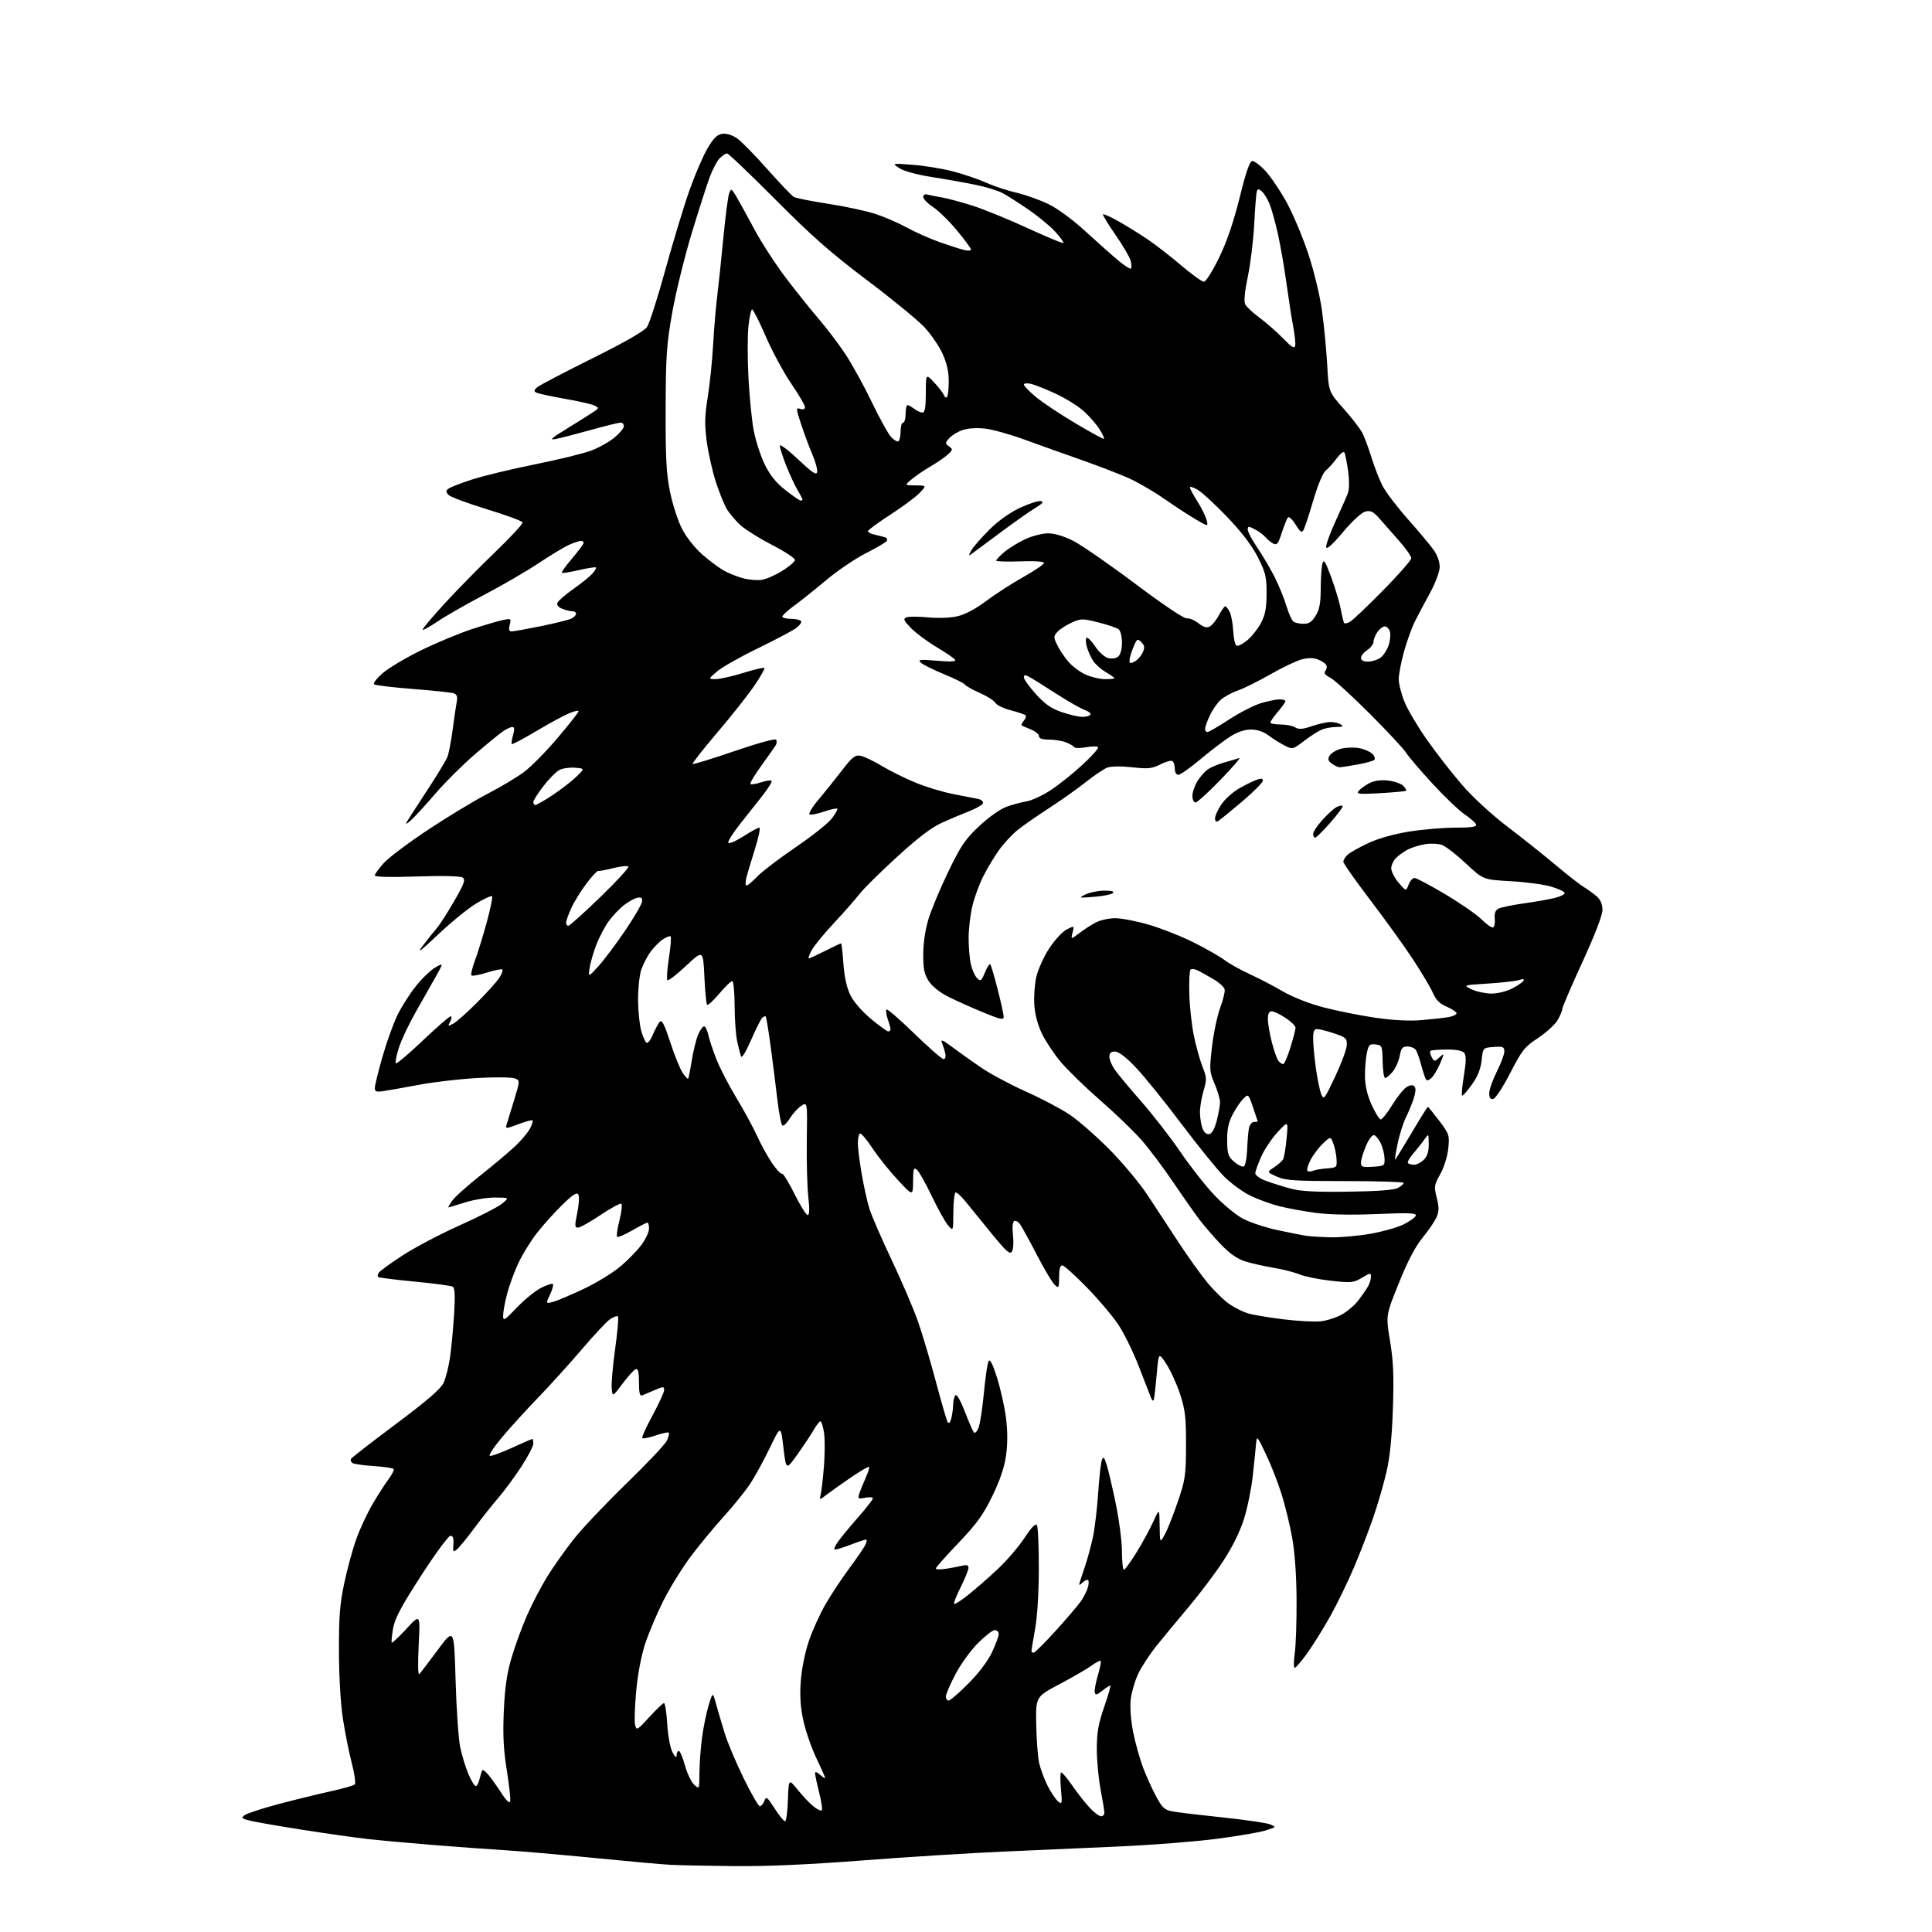 <?xml version="1.0" encoding="UTF-8" standalone="no"?>
<svg 
  version="1.1" 
  xmlns="http://www.w3.org/2000/svg" 
  xmlns:xlink="http://www.w3.org/1999/xlink" 
  xmlns:svg="http://www.w3.org/2000/svg"
  xmlns:rdf="http://www.w3.org/1999/02/22-rdf-syntax-ns#"
  xmlns:cc="http://creativecommons.org/ns#"
  xmlns:dc="http://purl.org/dc/elements/1.1/"
  viewBox="0 0 768 768"
  width="768"
  height="768"
>
<style>svg {background-color: white; }</style>"
<path stroke="none" fill="black" fill-rule="evenodd" d="M292.00,741.81C281.27,741.70 269.80,741.47 266.50,741.29C263.20,741.12 249.47,739.88 236.00,738.55C222.53,737.23 206.78,735.86 201.00,735.51C195.22,735.17 182.40,734.23 172.50,733.44C162.60,732.64 150.68,731.55 146.00,731.02C141.32,730.49 129.85,728.87 120.50,727.41C111.15,725.95 101.71,724.32 99.53,723.78C95.97,722.91 95.74,722.67 97.30,721.52C98.26,720.82 104.41,718.83 110.95,717.09C117.50,715.36 126.78,713.09 131.56,712.04C136.34,711.00 140.61,709.77 141.04,709.32C141.47,708.87 140.94,705.12 139.87,701.00C138.79,696.88 137.21,689.00 136.35,683.50C135.41,677.48 134.77,666.73 134.74,656.50C134.69,642.71 135.09,637.57 136.86,629.27C138.05,623.64 140.20,615.76 141.64,611.77C143.07,607.77 145.95,601.58 148.05,598.00C150.14,594.42 153.00,589.97 154.39,588.10C155.79,586.23 156.73,584.38 156.49,583.98C156.25,583.59 152.73,583.05 148.69,582.79C144.64,582.53 140.80,581.99 140.15,581.59C139.50,581.19 139.24,580.42 139.57,579.89C139.90,579.35 147.95,573.11 157.45,566.01C169.74,556.83 175.18,552.14 176.32,549.73C177.21,547.87 178.37,543.23 178.91,539.43C179.45,535.62 180.17,527.93 180.52,522.35C180.96,515.15 180.81,512.00 179.99,511.49C179.35,511.10 172.52,510.18 164.81,509.45C157.09,508.71 150.56,507.89 150.29,507.62C150.02,507.35 150.12,506.61 150.52,505.97C150.91,505.33 155.12,502.26 159.87,499.15C164.62,496.03 174.81,490.66 182.53,487.20C190.25,483.75 197.90,479.83 199.53,478.50C202.50,476.07 202.50,476.07 196.84,476.04C193.73,476.02 188.33,476.89 184.84,477.99C181.35,479.08 178.38,479.98 178.23,479.99C178.08,479.99 178.70,478.87 179.60,477.48C180.51,476.09 185.59,471.52 190.88,467.32C196.17,463.12 202.45,457.84 204.83,455.59C207.21,453.34 209.83,450.22 210.65,448.66C211.48,447.09 211.94,445.61 211.70,445.36C211.45,445.12 208.90,445.81 206.02,446.90C201.29,448.70 200.85,448.73 201.34,447.19C201.64,446.26 202.98,441.90 204.31,437.50C206.74,429.50 206.74,429.50 204.62,428.67C203.45,428.21 196.88,428.14 190.00,428.51C183.12,428.89 172.78,430.07 167.00,431.15C161.22,432.22 154.81,433.36 152.75,433.68C149.61,434.17 149.00,433.98 149.00,432.49C149.00,431.52 150.36,425.95 152.03,420.11C153.69,414.28 156.38,406.80 158.00,403.50C159.61,400.20 162.91,395.02 165.32,392.00C167.73,388.98 171.19,385.65 173.01,384.60C176.31,382.70 176.31,382.70 173.30,388.10C171.64,391.07 168.03,397.45 165.27,402.28C162.51,407.12 159.47,413.55 158.52,416.59C157.56,419.63 157.04,422.37 157.36,422.69C157.67,423.01 162.49,418.93 168.06,413.63C173.64,408.34 178.62,404.00 179.13,404.00C179.66,404.00 179.58,404.91 178.96,406.08C177.92,408.02 178.00,408.07 180.17,406.92C181.45,406.24 185.69,402.49 189.58,398.59C193.48,394.69 197.48,390.25 198.47,388.72C199.46,387.19 200.02,385.69 199.72,385.39C199.42,385.09 196.67,385.63 193.60,386.60C190.53,387.57 187.75,388.08 187.41,387.75C187.08,387.41 187.71,384.71 188.82,381.74C189.94,378.77 192.04,371.95 193.50,366.58C194.96,361.22 195.91,356.58 195.61,356.27C195.30,355.97 192.49,357.25 189.36,359.11C186.23,360.97 179.38,366.55 174.13,371.50C167.00,378.24 165.46,379.37 168.02,376.00C169.90,373.52 172.42,370.38 173.61,369.00C174.80,367.62 177.93,362.75 180.57,358.17C184.53,351.29 185.11,349.67 183.93,348.85C183.04,348.24 176.13,348.07 165.75,348.41C155.08,348.77 149.00,348.61 149.00,347.99C149.00,347.45 150.60,345.24 152.55,343.08C154.49,340.92 162.48,334.93 170.30,329.75C178.11,324.58 188.71,318.18 193.86,315.52C199.01,312.86 205.53,308.95 208.36,306.84C211.19,304.72 217.21,298.60 221.74,293.24C226.27,287.88 229.99,283.16 229.99,282.74C230.00,282.32 228.31,282.67 226.25,283.53C224.19,284.38 218.30,287.58 213.17,290.63C208.05,293.68 203.67,296.00 203.44,295.77C203.22,295.55 203.45,293.93 203.95,292.18C204.61,289.86 204.53,289.00 203.65,289.00C202.99,289.00 201.33,289.76 199.97,290.69C198.61,291.61 193.58,295.73 188.79,299.84C184.00,303.95 176.96,310.96 173.13,315.41C169.31,319.86 164.94,324.62 163.43,326.00C161.91,327.38 161.06,327.82 161.52,327.00C161.99,326.18 165.64,320.52 169.63,314.44C173.63,308.36 177.35,302.22 177.89,300.79C178.43,299.36 179.37,294.43 179.97,289.84C180.57,285.25 181.29,280.32 181.58,278.88C181.95,277.04 181.62,276.07 180.48,275.63C179.58,275.29 172.24,274.50 164.17,273.88C156.10,273.26 149.13,272.42 148.68,272.01C148.24,271.60 149.81,269.59 152.18,267.55C154.56,265.50 161.45,261.40 167.50,258.45C173.55,255.49 182.55,251.75 187.50,250.13C192.45,248.51 198.02,246.87 199.89,246.48C203.15,245.81 203.25,245.87 202.62,248.39C202.15,250.26 202.35,251.00 203.34,251.00C204.10,251.00 209.40,250.05 215.11,248.89C220.82,247.73 226.29,246.36 227.25,245.85C228.21,245.35 229.00,244.50 229.00,243.96C229.00,243.43 228.35,243.00 227.57,243.00C226.78,243.00 224.98,242.56 223.58,242.03C221.97,241.42 221.24,240.54 221.59,239.63C221.89,238.84 224.70,236.40 227.82,234.20C230.94,232.01 234.36,229.27 235.41,228.10C236.46,226.94 237.13,225.80 236.90,225.57C236.68,225.34 233.62,225.82 230.13,226.62C226.63,227.43 223.57,227.91 223.34,227.68C223.11,227.44 224.96,224.86 227.46,221.94C229.96,219.01 232.00,216.26 232.00,215.81C232.00,215.36 231.54,215.00 230.97,215.00C230.40,215.00 228.42,215.63 226.57,216.41C224.71,217.18 219.22,220.47 214.35,223.72C209.48,226.97 199.68,232.68 192.57,236.40C185.46,240.12 177.02,244.95 173.82,247.12C170.62,249.30 168.00,250.71 168.00,250.27C168.00,249.82 171.94,245.16 176.75,239.90C181.56,234.65 190.58,225.47 196.78,219.51C202.98,213.56 207.91,208.22 207.72,207.66C207.54,207.11 201.18,204.76 193.59,202.44C186.01,200.13 179.15,197.58 178.35,196.78C177.17,195.60 177.14,195.14 178.20,194.30C178.91,193.73 183.10,192.09 187.50,190.66C191.90,189.22 203.15,186.50 212.50,184.62C221.85,182.74 231.97,180.26 235.00,179.12C238.03,177.98 242.19,175.65 244.25,173.95C246.31,172.25 248.00,170.21 248.00,169.43C248.00,168.64 247.40,168.00 246.67,168.00C245.94,168.00 240.66,169.30 234.92,170.90C229.19,172.49 222.93,174.11 221.00,174.49C218.13,175.07 219.03,174.26 225.92,170.04C230.55,167.20 235.21,164.27 236.27,163.52C238.13,162.22 238.13,162.14 236.35,161.22C235.33,160.70 230.00,159.48 224.50,158.52C219.00,157.55 213.91,156.45 213.19,156.06C212.15,155.50 212.23,155.05 213.57,153.92C214.51,153.14 224.32,148.00 235.38,142.50C248.32,136.07 256.10,131.61 257.20,130.00C258.15,128.62 261.44,118.33 264.52,107.13C267.61,95.92 271.94,81.67 274.14,75.46C276.35,69.24 279.58,61.76 281.33,58.83C283.77,54.74 285.15,53.43 287.26,53.18C288.90,52.99 291.23,53.74 293.07,55.05C294.76,56.26 300.19,61.79 305.13,67.36C310.06,72.93 314.77,77.85 315.58,78.30C316.39,78.76 322.55,79.98 329.27,81.02C336.00,82.06 344.43,83.87 348.00,85.04C351.57,86.21 357.20,88.65 360.50,90.47C363.80,92.28 369.65,94.88 373.50,96.24C377.35,97.60 381.74,99.01 383.25,99.38C384.76,99.74 386.00,99.67 386.00,99.21C386.00,98.76 383.51,95.38 380.48,91.69C377.44,88.01 373.16,83.81 370.98,82.37C368.79,80.92 367.00,79.09 367.00,78.30C367.00,77.42 367.67,77.05 368.75,77.35C369.71,77.61 372.29,78.13 374.48,78.50C376.66,78.87 382.04,80.31 386.42,81.69C390.80,83.08 400.67,87.09 408.34,90.62C416.02,94.15 422.49,96.84 422.73,96.61C422.96,96.37 421.54,94.39 419.57,92.21C417.60,90.02 412.72,85.99 408.74,83.25C404.76,80.51 400.05,77.53 398.29,76.63C396.52,75.73 391.97,74.34 388.18,73.54C384.38,72.74 376.60,71.35 370.89,70.45C364.54,69.46 359.33,68.05 357.50,66.84C354.50,64.86 354.50,64.86 362.86,65.51C367.46,65.86 374.66,67.05 378.86,68.14C383.06,69.23 388.93,71.23 391.90,72.57C394.87,73.92 400.22,75.70 403.80,76.53C407.37,77.36 413.12,79.39 416.56,81.03C420.41,82.87 426.22,87.13 431.66,92.12C436.52,96.58 442.42,101.81 444.78,103.75C447.13,105.69 449.29,107.05 449.57,106.76C449.86,106.47 449.81,105.07 449.45,103.65C449.09,102.23 446.38,97.59 443.42,93.35C440.47,89.10 438.24,85.43 438.48,85.19C438.71,84.95 441.52,86.23 444.70,88.02C447.89,89.81 453.06,93.02 456.19,95.14C459.32,97.26 465.33,101.92 469.54,105.50C473.74,109.07 477.81,112.00 478.57,112.00C479.33,112.00 482.03,107.74 484.56,102.53C487.69,96.10 490.33,88.37 492.78,78.53C495.37,68.10 496.80,64.00 497.85,64.00C498.65,64.00 500.93,65.71 502.90,67.80C504.88,69.89 508.60,75.34 511.17,79.90C513.73,84.47 517.68,93.77 519.95,100.58C522.41,107.99 524.65,117.27 525.54,123.72C526.35,129.65 527.27,139.29 527.59,145.14C528.18,155.78 528.18,155.78 534.09,162.43C537.34,166.09 540.69,170.43 541.54,172.08C542.39,173.72 544.02,178.09 545.16,181.78C546.30,185.48 548.25,190.53 549.51,193.01C550.76,195.49 555.32,201.50 559.64,206.36C563.97,211.23 568.60,216.78 569.95,218.69C571.45,220.84 572.35,223.47 572.30,225.53C572.24,227.37 570.52,231.94 568.46,235.69C566.40,239.43 563.70,244.53 562.46,247.00C561.22,249.47 559.26,254.90 558.10,259.06C556.95,263.22 556.01,268.17 556.02,270.06C556.04,271.95 557.09,276.03 558.36,279.12C559.63,282.22 563.64,288.97 567.26,294.12C570.88,299.28 577.15,307.32 581.20,312.00C585.56,317.04 592.99,323.87 599.44,328.77C605.42,333.32 613.95,340.12 618.40,343.87C622.86,347.63 627.85,351.53 629.50,352.54C631.15,353.54 633.51,355.26 634.75,356.36C636.25,357.68 637.00,359.48 637.00,361.72C637.00,363.83 633.98,371.66 629.00,382.50C624.60,392.07 621.00,400.48 621.00,401.20C620.99,401.91 620.12,403.93 619.05,405.69C617.98,407.44 614.49,410.59 611.30,412.69C606.06,416.14 605.00,417.48 600.36,426.51C597.54,432.00 594.50,436.65 593.61,436.82C592.46,437.05 592.00,436.41 592.00,434.54C592.00,433.11 593.35,429.27 595.00,426.00C596.65,422.73 598.00,419.12 598.00,417.97C598.00,416.14 597.49,415.92 593.75,416.19C589.50,416.50 589.50,416.50 588.96,421.50C588.58,425.00 587.40,427.92 585.03,431.23C583.16,433.84 581.43,435.76 581.18,435.51C580.92,435.26 581.27,431.64 581.94,427.48C582.85,421.82 582.87,419.55 582.03,418.53C581.30,417.66 578.83,417.18 575.20,417.20C572.06,417.22 569.16,417.43 568.75,417.68C568.33,417.92 568.48,419.03 569.08,420.14C570.13,422.11 570.22,422.11 572.19,420.33C574.23,418.50 574.23,418.50 572.58,422.46C571.67,424.64 570.19,427.24 569.29,428.24C568.38,429.23 567.34,429.70 566.97,429.27C566.60,428.85 565.71,426.25 564.99,423.50C564.28,420.75 563.25,417.94 562.72,417.25C562.19,416.56 560.71,416.00 559.42,416.00C557.52,416.00 556.96,416.69 556.40,419.75C556.02,421.81 554.76,424.64 553.61,426.03C552.45,427.42 551.11,428.55 550.62,428.53C550.14,428.51 549.69,425.57 549.62,422.00C549.50,415.72 549.41,415.49 546.81,415.19C544.41,414.91 544.03,415.30 543.32,418.69C542.88,420.79 542.56,424.98 542.60,428.00C542.65,431.67 543.54,435.42 545.28,439.25C546.72,442.41 548.34,445.00 548.88,445.00C549.43,445.00 551.48,442.41 553.43,439.25C555.38,436.08 557.94,432.90 559.11,432.16C560.51,431.29 561.57,431.17 562.23,431.83C562.88,432.48 562.79,434.12 561.97,436.66C561.29,438.77 559.88,442.18 558.85,444.23C557.82,446.29 556.36,450.90 555.61,454.48C554.86,458.07 554.38,461.00 554.54,461.00C554.71,461.00 557.64,456.27 561.05,450.50C564.46,444.72 567.40,440.00 567.59,440.00C567.78,440.00 569.81,442.49 572.11,445.52C576.11,450.82 576.25,451.27 575.71,456.55C575.38,459.71 574.03,464.05 572.53,466.73C570.10,471.08 570.00,471.72 571.12,476.10C572.06,479.76 572.06,481.44 571.12,483.71C570.46,485.31 567.96,489.00 565.57,491.91C562.59,495.54 559.59,501.27 556.05,510.08C550.87,522.94 550.87,522.94 552.56,533.06C553.88,540.97 554.13,546.82 553.70,559.84C553.32,571.29 552.52,579.21 551.14,585.15C550.04,589.91 547.68,598.01 545.92,603.15C544.15,608.29 540.70,617.23 538.26,623.00C535.81,628.77 531.55,637.55 528.78,642.50C526.01,647.45 521.89,654.07 519.62,657.22C517.36,660.37 515.13,662.95 514.68,662.97C514.23,662.99 514.23,660.41 514.68,657.25C515.13,654.09 515.46,644.52 515.41,636.00C515.36,626.38 514.70,617.03 513.68,611.36C512.78,606.34 510.86,598.46 509.42,593.86C507.97,589.26 505.17,582.12 503.20,578.00C499.68,570.66 499.60,570.57 499.30,574.00C499.13,575.92 498.55,581.65 497.99,586.72C497.44,591.78 495.86,599.51 494.48,603.88C492.88,608.93 489.85,615.06 486.16,620.67C482.97,625.53 476.79,633.73 472.43,638.89C468.07,644.06 462.30,651.04 459.61,654.39C456.93,657.75 453.69,662.72 452.41,665.44C451.14,668.16 449.82,672.66 449.49,675.44C449.13,678.47 449.51,683.70 450.43,688.46C451.29,692.83 453.12,699.36 454.51,702.96C455.90,706.56 458.27,711.74 459.77,714.47C462.16,718.82 463.00,719.53 466.50,720.14C468.70,720.52 477.66,721.58 486.41,722.50C495.16,723.42 503.48,724.64 504.91,725.22C507.46,726.27 507.44,726.30 503.00,727.66C500.52,728.42 491.75,729.92 483.50,730.98C475.25,732.05 458.38,733.38 446.00,733.95C433.62,734.51 412.48,735.45 399.00,736.03C385.52,736.62 360.32,738.20 343.00,739.54C321.88,741.18 305.07,741.93 292.00,741.81zM312.07,724.00C312.54,724.00 313.05,720.18 313.21,715.51C313.50,707.01 313.50,707.01 317.18,711.56C319.20,714.06 322.04,717.03 323.48,718.16C324.92,719.30 326.37,719.97 326.68,719.65C327.00,719.33 326.53,716.15 325.63,712.58C324.73,709.01 324.00,705.55 324.00,704.89C324.00,704.16 324.78,704.40 326.00,705.50C327.10,706.50 328.00,707.05 328.00,706.74C328.00,706.42 326.44,702.91 324.54,698.93C322.63,694.96 320.32,688.32 319.40,684.19C318.20,678.81 317.89,674.32 318.31,668.41C318.65,663.53 319.98,656.94 321.54,652.32C323.00,648.02 326.03,641.35 328.28,637.50C330.52,633.65 334.70,627.35 337.56,623.50C340.42,619.65 343.28,615.49 343.91,614.25C344.55,613.01 344.72,612.00 344.29,612.00C343.85,612.00 341.13,612.90 338.24,614.00C335.35,615.10 332.50,616.00 331.92,616.00C331.34,616.00 331.86,614.60 333.08,612.89C334.30,611.18 337.92,606.79 341.13,603.14C344.34,599.49 346.97,596.11 346.98,595.62C346.99,595.14 345.62,595.03 343.94,595.36C341.16,595.92 340.94,595.78 341.55,593.85C341.92,592.67 343.05,589.88 344.05,587.63C345.06,585.39 345.69,583.36 345.45,583.12C345.22,582.88 341.98,584.77 338.26,587.30C334.54,589.84 330.19,592.92 328.59,594.16C325.68,596.40 325.68,596.40 326.26,593.95C326.58,592.60 327.16,587.57 327.54,582.77C327.92,577.97 327.93,572.01 327.56,569.52C327.18,567.03 326.55,565.00 326.15,565.00C325.76,565.00 324.59,566.46 323.57,568.25C322.54,570.04 319.63,574.42 317.10,578.00C312.50,584.50 312.50,584.50 311.43,575.50C310.37,566.50 310.37,566.50 306.04,575.50C303.66,580.45 300.16,586.87 298.25,589.76C296.35,592.66 291.66,598.47 287.83,602.69C284.01,606.90 278.07,614.08 274.65,618.64C271.22,623.21 266.32,631.12 263.75,636.22C261.19,641.32 257.93,649.00 256.51,653.27C254.95,657.97 253.52,665.44 252.90,672.17C252.33,678.29 252.13,684.38 252.46,685.70C253.03,687.98 253.30,687.84 258.13,682.55C260.92,679.50 263.54,677.00 263.96,677.00C264.38,677.00 264.95,680.75 265.24,685.33C265.53,690.07 266.44,694.92 267.34,696.58C268.43,698.59 268.93,698.95 268.96,697.75C268.98,696.79 269.38,696.00 269.84,696.00C270.30,696.00 271.40,698.61 272.28,701.80C273.17,704.99 274.82,708.43 275.95,709.45C278.00,711.31 278.00,711.30 278.03,704.90C278.05,701.38 278.50,695.12 279.03,691.00C279.57,686.88 280.75,681.02 281.66,678.00C283.32,672.50 283.32,672.50 284.69,677.50C285.45,680.25 286.97,685.42 288.08,689.00C289.18,692.58 292.54,700.56 295.55,706.75C298.57,712.94 301.49,718.00 302.05,718.00C302.61,718.00 303.42,717.04 303.85,715.88C304.56,713.96 304.95,714.24 307.92,718.88C309.73,721.69 311.59,724.00 312.07,724.00zM437.70,722.00C438.41,722.00 439.00,721.36 439.00,720.59C439.00,719.81 438.33,715.65 437.50,711.34C436.68,707.03 436.00,699.79 436.00,695.25C436.00,688.70 436.61,685.24 438.94,678.50C440.56,673.82 441.65,670.00 441.35,670.00C441.06,670.00 439.62,670.94 438.16,672.10C435.95,673.84 435.45,673.93 435.19,672.67C435.02,671.83 435.58,668.78 436.44,665.90C437.29,663.02 437.80,660.46 437.55,660.22C437.31,659.98 435.65,660.84 433.85,662.14C432.06,663.44 426.34,666.75 421.15,669.50C411.72,674.50 411.72,674.50 411.91,685.50C412.02,691.55 412.55,698.45 413.08,700.82C413.61,703.20 415.12,707.28 416.44,709.89C417.76,712.49 419.63,715.27 420.58,716.06C422.21,717.41 422.28,717.10 421.76,711.32C421.45,707.91 421.44,704.89 421.74,704.60C422.03,704.30 424.06,706.63 426.24,709.78C428.42,712.93 431.60,716.96 433.30,718.75C435.00,720.54 436.98,722.00 437.70,722.00zM202.79,716.13C203.04,715.39 202.44,709.87 201.48,703.85C200.15,695.63 199.85,689.75 200.27,680.21C200.69,670.80 201.49,665.27 203.36,658.92C204.75,654.20 207.55,646.58 209.57,641.98C211.59,637.39 215.22,630.45 217.64,626.56C220.05,622.68 224.74,616.06 228.06,611.85C231.37,607.64 240.80,597.68 249.01,589.72C257.21,581.76 264.47,574.07 265.13,572.62C265.79,571.17 266.10,569.77 265.83,569.50C265.56,569.23 263.21,569.73 260.62,570.62C258.02,571.50 255.64,571.97 255.33,571.67C255.03,571.36 256.85,567.30 259.39,562.65C261.92,558.00 264.00,553.47 264.00,552.58C264.00,551.10 263.69,551.10 260.25,552.58C258.19,553.46 255.94,554.41 255.25,554.70C254.34,555.08 254.00,553.68 254.00,549.52C254.00,545.42 253.65,543.95 252.75,544.24C252.06,544.46 249.70,547.04 247.50,549.98C243.50,555.33 243.50,555.33 243.16,551.91C242.97,550.04 243.59,542.97 244.53,536.20C245.47,529.44 245.98,523.64 245.65,523.32C245.33,522.99 243.96,523.45 242.61,524.34C241.26,525.22 236.23,530.57 231.43,536.22C226.62,541.87 218.77,550.55 213.98,555.50C209.19,560.45 202.67,567.63 199.48,571.45C196.29,575.27 194.15,578.55 194.71,578.74C195.27,578.92 199.22,577.48 203.49,575.54C207.76,573.59 211.42,572.00 211.62,572.00C211.83,572.00 212.00,572.84 212.00,573.87C212.00,574.90 209.83,579.06 207.17,583.12C204.52,587.18 200.45,592.68 198.14,595.36C195.82,598.03 191.54,603.43 188.63,607.36C185.72,611.28 182.58,615.13 181.65,615.89C180.11,617.15 179.98,616.97 180.23,613.89C180.42,611.48 180.08,610.50 179.06,610.50C178.27,610.50 173.01,617.65 167.37,626.39C159.38,638.77 156.92,643.42 156.24,647.39C155.76,650.20 155.53,652.71 155.73,652.96C155.92,653.21 158.56,650.74 161.58,647.46C167.07,641.50 167.07,641.50 166.43,654.00C166.06,661.41 166.16,666.09 166.70,665.50C167.19,664.95 170.50,660.59 174.05,655.82C180.50,647.14 180.50,647.14 181.10,667.82C181.42,679.19 182.25,691.20 182.93,694.50C183.62,697.80 185.09,702.64 186.21,705.25C187.33,707.86 188.63,710.00 189.10,710.00C189.58,710.00 190.26,708.76 190.62,707.25C190.98,705.74 191.47,704.16 191.70,703.75C191.93,703.33 193.12,704.23 194.34,705.75C195.57,707.26 197.86,710.52 199.45,712.99C201.18,715.67 202.52,716.94 202.79,716.13zM377.10,676.00C377.71,676.00 381.23,672.96 384.93,669.25C389.05,665.12 392.69,660.29 394.33,656.81C395.80,653.68 397.00,650.42 397.00,649.56C397.00,648.70 396.30,648.00 395.43,648.00C394.57,648.00 391.53,650.36 388.66,653.25C385.80,656.14 381.78,661.72 379.73,665.65C377.68,669.58 376.00,673.51 376.00,674.40C376.00,675.28 376.50,676.00 377.10,676.00zM410.86,657.00C411.33,657.00 415.29,653.06 419.66,648.25C424.03,643.44 428.56,638.12 429.73,636.44C430.91,634.76 432.17,632.17 432.54,630.69C432.91,629.21 432.81,628.00 432.31,628.00C431.81,628.00 430.86,628.54 430.20,629.20C429.54,629.86 429.00,630.16 429.00,629.86C429.00,629.56 429.92,626.66 431.05,623.41C432.18,620.16 433.71,614.58 434.46,611.00C435.21,607.42 436.14,599.55 436.54,593.50C436.94,587.45 437.59,581.62 437.98,580.54C438.60,578.84 438.86,579.05 439.85,582.04C440.48,583.95 442.12,590.90 443.49,597.50C444.86,604.10 445.99,612.76 445.99,616.75C446.00,620.74 446.35,624.00 446.77,624.00C447.19,624.00 449.43,620.93 451.74,617.19C454.06,613.44 457.06,607.93 458.42,604.94C460.88,599.50 460.88,599.50 460.98,606.50C461.08,613.50 461.08,613.50 463.02,610.00C464.08,608.08 466.40,602.23 468.18,597.00C471.17,588.25 471.43,586.48 471.46,574.50C471.49,563.45 471.14,560.41 469.12,554.25C467.82,550.26 465.36,544.86 463.66,542.25C460.57,537.50 460.57,537.50 459.79,546.50C459.36,551.44 458.83,555.94 458.62,556.50C458.41,557.05 457.90,556.60 457.49,555.50C457.08,554.40 454.90,548.78 452.64,543.02C450.39,537.26 446.74,529.83 444.53,526.52C442.32,523.21 436.69,516.56 432.01,511.75C427.33,506.94 422.94,503.00 422.25,503.00C421.43,503.00 421.00,504.60 421.00,507.65C421.00,512.03 420.89,512.21 419.25,510.72C418.29,509.85 415.08,504.47 412.13,498.76C409.18,493.06 406.17,487.59 405.45,486.60C404.72,485.61 403.68,485.08 403.12,485.43C402.52,485.80 402.34,488.06 402.67,490.90C402.99,493.56 402.82,496.50 402.30,497.43C401.51,498.84 400.18,497.69 394.14,490.31C390.17,485.46 385.57,479.81 383.91,477.75C382.25,475.69 380.46,474.00 379.94,474.00C379.42,474.00 378.99,477.49 378.97,481.75C378.93,489.50 378.93,489.50 376.81,487.00C375.65,485.62 372.73,480.39 370.34,475.36C367.94,470.34 365.31,465.67 364.49,464.99C363.20,463.92 362.99,464.54 362.96,469.63C362.91,475.50 362.91,475.50 356.86,469.01C353.53,465.43 348.97,459.72 346.72,456.31C344.48,452.89 342.27,450.33 341.82,450.61C341.37,450.89 341.00,452.61 341.00,454.43C341.00,456.25 341.69,461.73 342.53,466.62C343.37,471.50 344.75,477.75 345.61,480.50C346.47,483.25 350.47,492.48 354.51,501.00C358.55,509.52 363.25,520.51 364.95,525.41C366.66,530.31 369.85,541.05 372.04,549.28C374.23,557.50 376.34,564.74 376.72,565.36C377.14,566.03 377.69,565.49 378.11,563.99C378.49,562.62 378.85,560.06 378.90,558.31C378.96,556.55 379.41,554.86 379.91,554.56C380.41,554.25 382.07,557.26 383.59,561.25C385.11,565.24 386.71,568.91 387.14,569.41C387.57,569.91 388.41,569.04 389.01,567.47C389.61,565.90 390.56,559.65 391.13,553.58C391.69,547.51 392.53,541.88 392.98,541.08C393.54,540.07 394.59,542.14 396.36,547.73C397.76,552.19 399.36,559.40 399.91,563.74C400.56,568.92 400.56,574.04 399.92,578.57C399.26,583.28 397.51,588.45 394.46,594.72C390.84,602.17 388.26,605.74 380.99,613.35C376.05,618.52 372.00,623.09 372.00,623.50C372.00,623.92 373.91,623.95 376.25,623.58C378.59,623.21 381.51,622.65 382.75,622.34C384.31,621.96 385.00,622.23 385.00,623.23C385.00,624.03 383.60,627.48 381.89,630.90C380.18,634.32 379.00,637.33 379.26,637.59C379.52,637.85 382.01,636.27 384.79,634.07C387.57,631.87 392.82,627.29 396.46,623.89C400.10,620.49 404.95,614.85 407.24,611.37C410.03,607.12 411.66,605.44 412.19,606.27C412.62,606.94 412.96,614.70 412.95,623.50C412.94,633.01 412.34,642.75 411.48,647.50C410.69,651.90 410.03,655.84 410.02,656.25C410.01,656.66 410.39,657.00 410.86,657.00zM525.00,525.24C527.48,524.98 531.30,523.73 533.50,522.48C535.70,521.22 538.62,518.71 540.00,516.89C541.38,515.07 543.05,512.67 543.71,511.54C544.38,510.42 544.95,508.67 544.96,507.65C545.00,505.91 544.79,505.92 541.37,507.94C538.01,509.93 537.12,510.01 528.99,509.11C524.18,508.57 518.57,507.43 516.53,506.58C514.49,505.73 509.82,504.54 506.16,503.94C502.50,503.34 497.45,502.20 494.95,501.41C491.85,500.43 488.81,498.31 485.39,494.74C482.64,491.86 478.83,487.48 476.94,485.00C475.05,482.52 470.35,475.84 466.50,470.14C462.65,464.44 457.02,456.93 454.00,453.45C450.98,449.97 443.55,442.79 437.50,437.51C431.45,432.23 424.35,425.34 421.72,422.20C419.08,419.07 415.73,414.06 414.27,411.08C412.61,407.72 411.44,403.41 411.17,399.70C410.93,396.42 411.27,391.35 411.93,388.44C412.58,385.52 414.86,380.43 417.00,377.12C419.14,373.82 422.27,370.39 423.97,369.51C427.06,367.92 427.06,367.92 426.36,370.71C425.66,373.50 425.66,373.50 429.08,370.90C430.96,369.47 433.94,367.55 435.70,366.65C437.46,365.74 440.90,365.00 443.34,365.00C445.78,365.00 451.76,366.16 456.63,367.57C461.51,368.98 469.54,372.16 474.50,374.64C479.45,377.12 484.97,380.26 486.76,381.63C488.55,382.99 493.05,385.51 496.76,387.22C500.47,388.92 506.43,392.03 510.00,394.12C513.81,396.35 520.43,398.95 526.00,400.41C531.23,401.78 540.45,403.64 546.50,404.53C553.68,405.59 560.10,405.93 565.00,405.52C569.12,405.17 573.96,404.64 575.75,404.33C577.54,404.03 579.00,403.34 579.00,402.81C579.00,402.28 577.26,401.11 575.14,400.20C572.34,399.01 570.82,397.50 569.62,394.74C568.72,392.64 565.09,386.55 561.58,381.21C558.06,375.87 550.42,365.26 544.59,357.63C538.77,350.00 534.00,343.21 534.00,342.53C534.00,341.86 534.79,340.59 535.77,339.71C536.74,338.83 540.45,336.76 544.02,335.10C548.00,333.25 554.25,331.50 560.24,330.55C565.60,329.70 573.85,329.00 578.57,329.00C585.00,329.00 587.06,328.68 586.76,327.75C586.53,327.06 584.49,325.25 582.22,323.72C579.95,322.19 574.18,316.67 569.38,311.46C564.59,306.24 559.90,300.75 558.96,299.24C558.03,297.73 551.52,290.74 544.51,283.71C537.49,276.68 530.42,270.24 528.80,269.40C526.66,268.29 526.14,267.54 526.87,266.65C527.43,265.98 527.56,264.91 527.17,264.28C526.78,263.64 525.27,262.67 523.81,262.12C522.03,261.44 519.93,261.45 517.34,262.15C515.23,262.73 509.68,265.39 505.00,268.06C500.32,270.74 494.49,273.64 492.03,274.50C489.57,275.36 486.47,277.06 485.15,278.28C483.82,279.50 481.91,282.30 480.89,284.50C479.87,286.70 479.03,289.06 479.02,289.75C479.01,290.44 479.44,291.00 479.97,291.00C480.50,291.00 484.38,288.75 488.60,286.00C492.81,283.25 498.53,280.33 501.31,279.50C504.09,278.68 507.41,278.00 508.68,278.00C509.96,278.00 510.98,278.34 510.96,278.75C510.94,279.16 509.59,281.06 507.96,282.96C506.33,284.87 505.00,286.78 505.00,287.21C505.00,287.65 506.81,288.00 509.01,288.00C511.22,288.00 513.85,288.52 514.86,289.15C516.28,290.03 517.78,289.92 521.53,288.65C524.18,287.74 527.51,287.01 528.93,287.02C530.34,287.02 532.17,287.47 533.00,288.00C534.14,288.74 533.74,288.97 531.32,288.98C529.56,288.99 527.01,289.42 525.65,289.94C524.28,290.46 521.07,292.48 518.52,294.44C513.93,297.94 513.83,297.96 510.68,296.37C508.93,295.49 506.07,293.69 504.32,292.38C502.24,290.83 499.78,290.00 497.26,290.00C494.72,290.00 491.87,290.97 488.95,292.84C486.50,294.40 481.20,298.45 477.16,301.84C473.12,305.23 469.18,308.00 468.41,308.00C467.58,308.00 467.00,306.99 467.00,305.56C467.00,304.22 466.57,302.85 466.03,302.52C465.50,302.19 463.35,302.80 461.25,303.87C457.96,305.55 456.43,305.71 450.03,305.00C445.68,304.53 441.61,304.58 440.17,305.13C438.81,305.64 434.96,308.24 431.60,310.90C428.25,313.57 421.68,318.22 417.00,321.25C412.32,324.27 406.71,328.19 404.53,329.94C402.34,331.70 399.04,335.25 397.19,337.82C395.34,340.39 392.51,345.08 390.91,348.24C389.30,351.40 387.32,356.80 386.51,360.24C385.69,363.68 385.03,369.43 385.04,373.00C385.04,376.57 385.45,381.25 385.95,383.39C386.45,385.53 387.55,387.98 388.40,388.83C389.79,390.22 390.10,390.00 391.53,386.58C392.40,384.49 393.35,383.02 393.64,383.31C393.93,383.60 395.25,388.03 396.56,393.17C397.88,398.30 398.97,403.25 398.98,404.16C399.00,405.57 397.72,405.29 390.75,402.41C386.21,400.53 380.02,397.75 377.00,396.24C373.74,394.62 370.59,392.12 369.25,390.10C367.44,387.36 367.00,385.30 367.00,379.46C367.00,374.98 367.79,369.60 369.08,365.36C370.23,361.58 373.78,353.08 376.98,346.46C381.99,336.09 383.70,333.58 389.31,328.33C393.07,324.81 397.66,321.58 400.16,320.68C402.55,319.83 406.13,318.86 408.13,318.54C410.13,318.22 414.40,316.23 417.63,314.12C420.86,312.02 426.54,307.48 430.25,304.05C433.97,300.62 436.79,297.47 436.52,297.04C436.26,296.61 434.12,296.61 431.78,297.04C429.43,297.47 427.27,297.44 426.98,296.97C426.70,296.51 425.20,295.65 423.66,295.06C422.13,294.48 419.10,294.00 416.93,294.00C414.26,294.00 413.00,293.56 413.00,292.62C413.00,291.86 411.54,290.66 409.75,289.95C407.96,289.24 406.32,288.52 406.11,288.35C405.89,288.18 406.29,287.35 407.00,286.50C407.71,285.65 408.01,284.67 407.67,284.34C407.33,284.00 404.70,283.11 401.82,282.36C398.94,281.62 396.18,280.28 395.68,279.40C395.19,278.52 392.40,276.74 389.48,275.45C386.57,274.16 383.92,272.67 383.59,272.15C383.26,271.62 379.51,269.75 375.25,268.00C370.99,266.24 366.84,264.17 366.03,263.40C364.76,262.18 365.64,262.08 372.44,262.65C377.77,263.11 380.11,262.99 379.68,262.28C379.32,261.72 375.99,259.43 372.27,257.21C368.55,254.99 363.96,251.57 362.08,249.62C359.15,246.56 358.91,245.97 360.38,245.41C361.32,245.05 365.14,245.05 368.87,245.42C372.77,245.80 377.71,245.63 380.49,245.00C383.58,244.31 387.70,242.14 391.91,238.98C395.53,236.26 402.21,231.95 406.75,229.40C411.29,226.85 415.00,224.32 415.00,223.78C415.00,223.19 411.25,222.94 405.50,223.15C400.27,223.34 396.00,223.20 396.00,222.84C396.00,222.48 397.46,220.94 399.25,219.43C401.04,217.92 404.75,215.64 407.50,214.35C410.25,213.07 414.34,212.02 416.59,212.01C419.16,212.00 422.88,213.11 426.59,214.98C429.84,216.62 440.94,224.30 451.25,232.04C462.34,240.37 470.73,246.00 471.79,245.82C472.77,245.66 474.84,246.52 476.39,247.74C478.42,249.33 479.69,249.70 480.91,249.05C481.85,248.55 483.48,246.53 484.53,244.57C485.59,242.61 486.73,241.00 487.06,241.00C487.39,241.00 488.18,242.01 488.81,243.25C489.44,244.49 490.08,247.94 490.23,250.92C490.38,253.90 491.01,256.51 491.62,256.71C492.24,256.92 494.17,255.88 495.92,254.42C497.66,252.95 500.07,249.89 501.27,247.62C502.95,244.45 503.46,241.75 503.48,235.95C503.50,229.28 503.09,227.59 500.00,221.48C497.66,216.86 493.63,211.58 487.85,205.53C483.09,200.57 477.81,195.69 476.10,194.69C474.40,193.70 473.00,193.27 473.00,193.75C473.00,194.22 474.34,196.73 475.98,199.31C477.62,201.90 479.27,205.22 479.64,206.69C480.31,209.37 480.31,209.37 475.41,206.51C472.71,204.94 467.09,201.27 462.91,198.36C458.74,195.45 452.36,191.73 448.73,190.10C445.11,188.48 436.37,185.11 429.32,182.63C422.27,180.15 412.10,176.52 406.73,174.56C401.35,172.61 394.55,170.73 391.61,170.38C388.47,170.01 384.82,170.23 382.76,170.92C380.82,171.55 378.41,173.00 377.38,174.13C375.64,176.06 375.63,176.26 377.24,177.44C378.84,178.60 378.80,178.83 376.73,180.71C375.50,181.82 372.48,183.91 370.00,185.34C367.52,186.78 364.15,189.07 362.50,190.44C359.50,192.93 359.50,192.93 363.94,192.96C368.37,193.00 368.37,193.00 365.52,195.98C363.95,197.62 358.69,201.52 353.83,204.66C348.97,207.80 345.00,210.73 345.00,211.16C345.00,211.60 346.24,212.23 347.75,212.56C349.26,212.90 351.09,213.35 351.81,213.58C352.54,213.80 352.84,214.45 352.49,215.02C352.14,215.59 348.40,217.80 344.17,219.94C339.95,222.07 332.90,226.85 328.50,230.55C324.10,234.25 318.36,238.83 315.75,240.73C313.14,242.63 311.00,244.60 311.00,245.09C311.00,245.59 312.55,246.00 314.44,246.00C316.33,246.00 318.14,246.42 318.45,246.92C318.77,247.43 317.78,248.73 316.26,249.81C314.74,250.88 307.88,254.50 301.00,257.85C294.12,261.19 286.93,265.28 285.00,266.94C281.50,269.95 281.50,269.95 284.50,269.96C286.15,269.96 291.07,268.86 295.44,267.50C299.80,266.15 303.59,265.26 303.86,265.53C304.13,265.79 302.27,269.05 299.73,272.76C297.19,276.47 290.56,284.84 285.00,291.36C279.44,297.89 275.09,303.43 275.34,303.68C275.59,303.92 283.03,301.64 291.87,298.61C301.09,295.44 308.19,293.49 308.53,294.04C308.85,294.57 308.78,295.56 308.37,296.25C307.95,296.94 305.40,300.56 302.69,304.30C299.98,308.04 298.01,311.35 298.32,311.65C298.62,311.95 300.50,311.66 302.50,311.00C304.50,310.34 306.39,310.06 306.71,310.37C307.02,310.69 305.42,313.32 303.14,316.22C300.86,319.13 296.74,324.35 293.99,327.82C291.23,331.30 289.22,334.55 289.52,335.04C289.83,335.53 292.51,334.37 295.49,332.46C298.47,330.56 301.33,329.00 301.85,329.00C302.36,329.00 301.54,332.94 300.02,337.75C298.50,342.56 296.96,347.74 296.61,349.25C296.25,350.76 296.33,352.00 296.78,352.00C297.24,352.00 299.16,350.38 301.05,348.40C302.95,346.43 309.80,341.20 316.28,336.80C322.76,332.39 329.24,327.24 330.67,325.36C332.11,323.48 333.07,321.73 332.81,321.48C332.55,321.22 330.24,321.72 327.69,322.59C325.13,323.46 322.51,324.00 321.88,323.79C321.23,323.58 322.72,321.04 325.31,317.95C327.83,314.95 332.06,309.68 334.70,306.24C338.73,300.98 339.90,300.05 342.01,300.42C343.38,300.66 347.15,302.44 350.37,304.38C353.60,306.32 359.63,309.33 363.78,311.05C367.94,312.78 374.75,314.85 378.92,315.65C383.09,316.45 387.54,317.32 388.82,317.59C390.10,317.85 390.96,318.62 390.74,319.29C390.52,319.95 388.12,321.36 385.42,322.41C382.71,323.46 377.80,325.53 374.50,327.02C370.28,328.92 364.92,333.00 356.46,340.74C349.84,346.79 343.16,353.41 341.61,355.44C340.06,357.47 335.51,362.65 331.48,366.95C327.46,371.26 323.44,376.18 322.56,377.89C321.67,379.60 321.20,381.00 321.50,381.00C321.81,381.00 324.73,379.65 328.00,378.00C331.27,376.35 334.12,375.00 334.33,375.00C334.54,375.00 334.96,378.59 335.26,382.99C335.62,388.21 336.56,392.53 337.98,395.47C339.29,398.16 342.57,401.97 346.17,404.98C349.47,407.74 352.59,410.00 353.09,410.00C353.59,410.00 354.00,409.62 354.00,409.15C354.00,408.68 353.50,406.86 352.88,405.10C352.27,403.34 352.04,401.62 352.38,401.29C352.71,400.95 357.69,405.25 363.43,410.84C369.18,416.43 374.41,421.00 375.05,421.00C375.75,421.00 376.04,420.09 375.75,418.75C375.48,417.51 374.88,415.60 374.43,414.51C373.80,412.99 374.79,413.41 378.55,416.24C381.27,418.28 386.51,422.00 390.19,424.50C393.87,427.00 401.83,431.25 407.89,433.95C413.94,436.65 421.73,440.76 425.20,443.08C428.66,445.40 435.77,451.62 441.00,456.90C446.23,462.18 453.03,470.32 456.12,475.00C459.21,479.68 464.77,488.14 468.47,493.82C472.17,499.49 477.43,506.81 480.15,510.09C482.88,513.36 486.81,517.17 488.89,518.54C490.96,519.92 494.20,521.51 496.08,522.08C497.96,522.66 504.23,523.71 510.00,524.43C515.77,525.14 522.52,525.51 525.00,525.24zM205.42,519.81C208.40,516.68 212.72,513.16 215.02,511.99C217.31,510.82 219.46,510.12 219.78,510.44C220.10,510.76 219.58,512.65 218.64,514.63C216.92,518.24 216.92,518.24 219.71,517.55C221.24,517.17 226.73,514.86 231.90,512.42C237.07,509.98 243.77,505.88 246.78,503.30C249.80,500.73 253.55,496.84 255.13,494.66C256.71,492.48 258.00,489.64 258.00,488.35C258.00,487.06 257.72,486.00 257.37,486.00C257.03,486.00 254.30,487.40 251.31,489.11C248.33,490.82 245.62,491.96 245.31,491.64C244.99,491.33 245.42,488.35 246.26,485.03C247.10,481.70 247.42,478.76 246.98,478.49C246.54,478.22 242.81,480.24 238.70,483.00C234.58,485.75 230.55,488.00 229.73,488.00C228.45,488.00 228.41,487.20 229.48,482.08C230.16,478.83 230.35,475.56 229.89,474.83C229.28,473.84 227.63,474.91 223.45,479.00C220.35,482.02 215.82,487.08 213.37,490.23C210.92,493.38 207.60,498.78 206.00,502.23C204.39,505.68 202.38,511.18 201.54,514.46C200.69,517.74 200.00,521.56 200.00,522.96C200.00,525.28 200.45,525.02 205.42,519.81zM529.12,491.85C532.76,491.93 539.73,491.31 544.62,490.47C549.50,489.62 555.50,487.94 557.96,486.72C560.41,485.50 562.59,483.92 562.80,483.22C563.11,482.19 560.02,482.06 547.34,482.60C537.17,483.03 528.42,482.86 522.89,482.12C518.15,481.48 511.63,480.28 508.39,479.45C505.15,478.62 500.02,476.74 497.00,475.28C493.98,473.81 489.24,470.34 486.48,467.56C483.72,464.78 476.07,455.33 469.48,446.56C462.89,437.79 454.79,427.78 451.48,424.31C447.61,420.25 444.67,418.00 443.23,418.00C441.63,418.00 441.00,418.59 441.00,420.10C441.00,421.25 442.00,423.61 443.23,425.35C444.45,427.08 449.21,432.77 453.79,438.00C458.38,443.23 465.31,452.17 469.20,457.87C473.09,463.58 479.11,471.26 482.58,474.93C486.04,478.61 491.13,482.84 493.89,484.34C496.64,485.84 502.85,487.92 507.69,488.96C512.54,490.01 517.85,491.05 519.50,491.28C521.15,491.51 525.48,491.77 529.12,491.85zM321.05,483.00C321.79,483.00 321.87,480.73 321.31,475.75C320.86,471.76 320.60,461.64 320.72,453.25C320.94,437.99 320.94,437.99 318.49,439.60C317.14,440.48 315.07,442.77 313.89,444.68C312.71,446.59 311.38,447.78 310.93,447.32C310.48,446.87 309.61,442.23 309.00,437.00C308.39,431.77 307.20,422.32 306.35,416.00C305.50,409.68 304.61,404.30 304.38,404.07C304.15,403.83 303.51,404.09 302.95,404.65C302.40,405.20 300.40,409.20 298.52,413.53C296.56,418.04 294.87,420.79 294.57,419.95C294.29,419.15 293.60,416.48 293.05,414.00C292.50,411.52 292.04,405.11 292.02,399.75C292.01,394.35 291.58,390.00 291.06,390.00C290.54,390.00 288.22,392.25 285.90,395.01C283.58,397.76 281.41,399.75 281.09,399.42C280.76,399.10 280.27,394.06 280.00,388.21C279.50,377.59 279.50,377.59 272.72,383.93C269.00,387.42 265.66,389.99 265.30,389.63C264.95,389.28 265.21,385.35 265.89,380.89C266.58,376.44 266.89,372.56 266.60,372.26C266.30,371.97 264.95,372.46 263.60,373.34C262.24,374.23 260.03,376.43 258.69,378.23C257.35,380.03 255.65,383.30 254.91,385.50C254.18,387.70 253.61,393.10 253.64,397.50C253.67,401.90 254.23,407.39 254.88,409.71C255.52,412.02 256.48,414.18 257.00,414.50C257.52,414.82 258.64,413.41 259.49,411.37C260.34,409.32 261.56,407.03 262.19,406.27C263.10,405.18 263.98,406.84 266.42,414.26C268.11,419.41 270.32,424.88 271.33,426.40C272.34,427.93 273.32,429.01 273.53,428.81C273.73,428.61 274.38,425.36 274.98,421.59C275.59,417.83 276.71,413.23 277.49,411.37C278.26,409.52 279.34,408.00 279.87,408.00C280.40,408.00 281.15,409.46 281.52,411.25C281.90,413.04 283.35,417.43 284.76,421.00C286.16,424.57 289.74,431.51 292.72,436.41C295.69,441.31 299.41,448.15 300.97,451.60C302.54,455.05 305.24,459.94 306.97,462.46C308.71,464.98 310.46,466.83 310.87,466.58C311.28,466.33 313.50,469.92 315.80,474.56C318.10,479.20 320.47,483.00 321.05,483.00zM536.00,473.71C547.86,473.55 554.23,473.06 555.75,472.20C556.99,471.50 558.00,470.61 558.00,470.21C558.00,469.82 547.54,469.50 534.75,469.50C514.56,469.50 510.98,469.26 507.53,467.71C503.57,465.92 503.57,465.92 506.46,464.03C508.05,462.99 509.67,461.54 510.07,460.82C510.47,460.09 511.09,456.35 511.45,452.50C512.10,445.50 512.10,445.50 507.91,450.00C505.60,452.48 502.65,456.88 501.36,459.78C500.06,462.68 499.00,465.68 499.00,466.45C499.00,467.21 500.91,468.55 503.25,469.41C505.59,470.28 509.98,471.66 513.00,472.48C517.09,473.58 523.00,473.90 536.00,473.71zM521.95,465.40C522.80,465.03 525.30,464.60 527.50,464.45C531.37,464.18 531.49,464.06 531.30,460.79C531.20,458.93 530.62,456.13 530.02,454.55C528.93,451.69 528.93,451.69 525.87,454.60C524.19,456.19 521.98,459.13 520.95,461.13C519.93,463.12 519.38,465.05 519.74,465.41C520.10,465.77 521.09,465.76 521.95,465.40zM494.36,463.72C495.02,463.50 495.61,460.63 495.76,456.92C495.90,453.39 496.24,449.49 496.52,448.25C496.81,447.01 497.70,446.00 498.52,446.00C499.33,446.00 499.99,445.89 499.97,445.75C499.95,445.61 499.10,443.09 498.08,440.14C496.23,434.77 496.23,434.77 494.16,436.84C493.02,437.98 491.10,440.84 489.90,443.19C488.33,446.27 487.75,449.15 487.81,453.48C487.88,458.71 488.24,459.80 490.55,461.80C492.02,463.06 493.73,463.92 494.36,463.72zM545.75,463.80C550.37,463.51 550.50,463.41 550.37,460.38C550.29,458.66 549.62,456.00 548.87,454.45C548.11,452.91 546.94,451.46 546.25,451.24C545.53,451.00 544.16,452.79 543.00,455.50C541.90,458.07 541.00,461.05 541.00,462.14C541.00,463.87 541.59,464.07 545.75,463.80zM562.17,463.00C563.17,463.00 564.90,462.10 566.00,461.00C567.40,459.60 567.98,457.72 567.95,454.75C567.90,450.50 567.90,450.50 566.20,452.98C565.26,454.34 563.27,456.86 561.77,458.58C560.27,460.30 559.34,462.00 559.69,462.36C560.04,462.71 561.16,463.00 562.17,463.00zM480.69,450.82C481.77,450.61 482.84,448.70 483.67,445.50C484.38,442.75 484.97,439.46 484.98,438.19C484.99,436.91 484.02,433.60 482.83,430.82C480.78,426.07 480.72,425.22 481.81,415.98C482.44,410.60 483.90,403.67 485.05,400.59C486.20,397.51 487.00,394.25 486.82,393.34C486.65,392.42 484.70,390.62 482.50,389.32C480.30,388.02 477.49,386.44 476.25,385.82C475.01,385.19 473.66,385.01 473.25,385.42C472.84,385.83 472.62,390.24 472.77,395.21C472.91,400.18 473.73,407.63 474.59,411.76C475.44,415.89 476.98,421.41 478.01,424.02C479.71,428.34 479.75,429.18 478.44,433.54C477.65,436.17 477.00,440.02 477.00,442.09C477.00,444.17 477.45,447.06 478.00,448.51C478.64,450.18 479.62,451.03 480.69,450.82zM530.73,428.00C533.20,422.77 535.28,417.16 535.36,415.51C535.49,412.78 535.07,412.38 530.50,410.84C527.75,409.92 524.71,409.12 523.75,409.08C522.37,409.02 522.00,409.82 522.00,412.93C522.00,415.09 522.48,420.32 523.07,424.55C523.66,428.78 524.61,433.42 525.19,434.87C526.20,437.38 526.45,437.07 530.73,428.00zM510.08,423.00C510.54,423.00 511.84,420.03 512.96,416.39C514.08,412.76 515.00,409.22 515.00,408.53C515.00,407.83 513.21,406.08 511.02,404.63C508.83,403.18 506.36,402.00 505.52,402.00C504.49,402.00 504.00,402.99 504.00,405.11C504.00,406.81 504.72,410.98 505.59,414.36C506.46,417.74 507.64,421.06 508.21,421.75C508.78,422.44 509.62,423.00 510.08,423.00zM592.79,394.96C595.17,394.98 598.81,394.12 600.97,393.01C603.11,391.92 605.18,390.52 605.56,389.91C606.04,389.12 605.53,389.02 603.88,389.57C602.57,390.00 597.00,390.63 591.50,390.98C581.50,391.61 581.50,391.61 585.00,393.27C586.92,394.18 590.43,394.94 592.79,394.96zM237.95,384.00C240.19,381.52 244.92,375.23 248.46,370.00C252.00,364.77 255.03,359.60 255.20,358.50C255.43,356.98 255.02,356.58 253.50,356.84C252.40,357.03 250.01,358.31 248.18,359.69C246.36,361.08 243.56,364.01 241.96,366.21C240.37,368.41 238.11,372.75 236.94,375.86C235.77,378.96 234.60,383.07 234.34,385.00C233.87,388.50 233.87,388.50 237.95,384.00zM593.49,368.66C594.04,368.46 594.36,366.91 594.19,365.22C593.98,363.04 594.42,361.85 595.69,361.19C596.69,360.68 601.33,359.72 606.00,359.07C610.67,358.41 616.19,357.44 618.25,356.90C620.31,356.36 622.00,355.51 622.00,355.00C622.00,354.49 619.64,353.36 616.75,352.49C613.86,351.61 606.57,350.62 600.54,350.29C589.58,349.68 589.58,349.68 582.81,343.32C579.09,339.83 574.82,336.50 573.32,335.93C571.82,335.36 568.77,335.20 566.54,335.57C564.32,335.93 561.24,336.88 559.70,337.67C558.16,338.46 556.02,339.98 554.95,341.05C553.88,342.12 553.02,344.01 553.04,345.25C553.06,346.49 554.40,349.04 556.00,350.92C558.92,354.33 558.92,354.33 559.94,351.67C560.49,350.20 561.55,349.00 562.28,349.00C563.01,349.00 568.53,351.93 574.54,355.50C580.55,359.08 587.05,363.58 588.97,365.51C590.90,367.43 592.93,368.85 593.49,368.66zM225.93,368.00C226.45,368.00 232.18,362.86 238.67,356.57C245.16,350.28 250.16,344.83 249.79,344.45C249.41,344.08 246.72,344.37 243.80,345.09C240.89,345.82 238.17,346.32 237.78,346.21C237.38,346.11 235.26,348.38 233.08,351.28C230.90,354.17 228.20,358.55 227.08,361.02C225.96,363.48 225.03,366.06 225.02,366.75C225.01,367.44 225.42,368.00 225.93,368.00zM434.96,356.50C428.75,357.00 428.61,356.96 431.50,355.55C433.15,354.75 436.50,354.07 438.95,354.05C441.90,354.02 443.06,354.34 442.41,354.99C441.86,355.54 438.51,356.22 434.96,356.50zM522.78,333.00C522.35,333.00 522.00,332.33 522.00,331.50C522.00,330.68 523.65,328.18 525.66,325.95C527.68,323.72 530.19,321.43 531.25,320.87C532.31,320.30 533.41,320.07 533.70,320.36C533.98,320.65 531.82,323.61 528.89,326.94C525.95,330.27 523.21,333.00 522.78,333.00zM484.25,326.37C483.43,326.86 483.00,326.48 483.00,325.29C483.00,324.29 484.13,321.80 485.51,319.77C486.89,317.73 489.93,314.96 492.26,313.60C494.59,312.24 497.74,310.66 499.25,310.09C501.37,309.29 502.00,309.35 502.00,310.35C502.00,311.06 498.29,314.79 493.75,318.64C489.21,322.48 484.94,325.96 484.25,326.37zM212.84,320.00C213.31,320.00 216.35,318.25 219.59,316.11C222.84,313.98 227.07,310.71 229.00,308.86C232.50,305.50 232.50,305.50 228.57,305.18C226.40,305.00 223.59,305.42 222.30,306.11C221.02,306.79 218.18,309.68 215.99,312.52C213.79,315.36 212.00,318.21 212.00,318.84C212.00,319.48 212.38,320.00 212.84,320.00zM475.23,319.00C474.55,319.00 474.00,317.82 474.00,316.37C474.00,314.92 474.91,312.27 476.02,310.47C477.13,308.68 479.08,306.52 480.36,305.68C481.64,304.85 484.58,303.65 486.90,303.03C489.23,302.40 491.79,301.63 492.61,301.32C493.43,301.00 490.13,304.85 485.28,309.87C480.43,314.89 475.91,319.00 475.23,319.00zM548.69,315.29C540.08,315.78 539.03,315.67 540.12,314.36C540.80,313.54 542.70,312.17 544.34,311.32C546.31,310.31 548.85,309.95 551.77,310.28C554.21,310.55 556.92,311.49 557.79,312.36C558.67,313.24 559.18,314.13 558.94,314.34C558.70,314.55 554.09,314.98 548.69,315.29zM532.51,305.00C531.89,305.00 530.51,304.35 529.44,303.56C527.89,302.41 527.72,301.75 528.60,300.31C529.20,299.31 531.27,298.10 533.20,297.61C535.12,297.12 538.33,297.03 540.32,297.40C542.31,297.77 544.65,298.80 545.53,299.67C546.41,300.55 546.76,301.62 546.31,302.05C545.87,302.49 542.83,303.32 539.57,303.92C536.30,304.51 533.13,305.00 532.51,305.00zM430.19,284.97C431.67,284.99 433.13,284.59 433.44,284.10C433.75,283.60 432.72,282.75 431.15,282.20C429.59,281.66 424.47,278.73 419.77,275.70C415.07,272.67 410.28,269.68 409.12,269.06C407.45,268.17 407.00,268.22 407.00,269.27C407.00,270.01 409.14,272.99 411.75,275.89C415.34,279.87 417.85,281.63 422.00,283.05C425.02,284.09 428.71,284.95 430.19,284.97zM439.25,269.98C441.31,269.99 443.00,269.82 443.00,269.60C443.00,269.38 441.46,268.29 439.57,267.18C437.69,266.06 435.42,264.05 434.54,262.70C433.65,261.35 432.53,258.85 432.04,257.14C431.55,255.43 431.51,253.80 431.95,253.53C432.39,253.26 433.94,254.82 435.38,257.00C436.83,259.19 439.13,261.25 440.51,261.59C441.95,261.95 443.66,261.70 444.51,260.99C445.40,260.25 446.00,258.05 446.00,255.50C446.00,253.16 445.43,250.77 444.73,250.19C444.03,249.61 440.41,248.37 436.69,247.44C430.26,245.82 429.71,245.83 425.99,247.51C423.83,248.48 421.29,250.12 420.35,251.16C418.79,252.89 418.78,253.31 420.20,256.30C421.06,258.09 423.03,261.07 424.59,262.92C426.14,264.77 429.24,267.11 431.46,268.12C433.68,269.13 437.19,269.97 439.25,269.98zM451.05,262.97C452.18,262.37 453.61,260.76 454.23,259.40C455.14,257.39 455.04,256.62 453.70,255.28C452.17,253.74 451.95,253.88 450.53,257.28C449.69,259.29 449.00,261.64 449.00,262.50C449.00,263.77 449.39,263.86 451.05,262.97zM543.78,263.00C545.31,263.00 547.52,262.32 548.70,261.50C549.88,260.67 551.36,258.43 552.00,256.51C552.63,254.60 552.86,252.12 552.50,251.02C552.15,249.91 551.25,249.00 550.49,249.00C549.73,249.00 548.41,250.00 547.56,251.22C546.70,252.44 546.00,254.19 546.00,255.11C546.00,256.02 544.88,257.51 543.50,258.41C542.12,259.31 541.00,260.71 541.00,261.52C541.00,262.47 541.99,263.00 543.78,263.00zM518.26,247.98C520.32,248.00 521.54,247.17 523.01,244.75C524.52,242.28 525.00,239.69 525.01,234.00C525.02,229.88 525.32,225.42 525.67,224.10C526.20,222.11 526.80,223.03 529.23,229.60C530.83,233.95 532.54,239.69 533.03,242.38C533.52,245.06 534.12,247.46 534.37,247.71C534.62,247.96 535.65,247.71 536.66,247.16C537.67,246.61 543.56,241.02 549.75,234.74C555.94,228.45 561.00,222.68 561.00,221.90C561.00,221.13 558.86,218.07 556.25,215.10C553.64,212.13 550.11,208.13 548.42,206.20C545.90,203.34 544.87,202.82 542.76,203.35C541.24,203.73 537.58,207.09 533.84,211.54C529.76,216.41 527.38,218.54 527.18,217.55C527.00,216.70 528.66,212.06 530.87,207.25C533.08,202.44 535.31,197.38 535.82,196.00C536.38,194.50 536.40,190.96 535.88,187.16C535.40,183.67 534.73,180.38 534.40,179.84C534.07,179.31 532.71,180.37 531.37,182.19C530.04,184.01 528.08,186.18 527.03,187.00C525.90,187.89 523.89,192.67 522.09,198.79C520.42,204.45 518.66,209.79 518.18,210.65C517.46,211.93 516.88,211.54 515.02,208.54C513.77,206.51 512.41,205.22 512.00,205.68C511.58,206.13 510.48,208.86 509.54,211.74C508.09,216.22 507.59,216.85 506.09,216.05C505.12,215.53 503.73,214.38 502.99,213.49C502.25,212.60 500.38,211.21 498.82,210.41C496.30,209.10 496.00,209.12 496.00,210.53C496.00,211.40 497.74,214.67 499.86,217.80C501.99,220.94 505.09,226.20 506.75,229.50C508.41,232.80 510.50,237.95 511.39,240.94C512.28,243.94 513.57,246.74 514.25,247.18C514.94,247.61 516.74,247.98 518.26,247.98zM302.59,230.53C304.29,230.34 308.00,228.75 310.84,227.00C313.68,225.26 316.00,223.26 316.00,222.57C316.00,221.88 311.84,219.16 306.75,216.53C301.66,213.90 296.01,210.34 294.18,208.62C292.36,206.90 290.03,204.15 289.00,202.50C287.98,200.84 286.00,195.99 284.60,191.72C283.21,187.45 281.57,180.17 280.95,175.55C280.04,168.74 280.12,165.38 281.34,157.82C282.17,152.70 283.13,143.32 283.48,137.00C283.84,130.68 284.55,122.12 285.07,118.00C285.59,113.88 286.69,103.44 287.52,94.81C288.34,86.18 289.39,78.13 289.84,76.91C290.62,74.79 290.73,74.83 292.69,78.10C293.80,79.97 297.03,85.83 299.86,91.13C302.69,96.42 308.38,105.19 312.52,110.63C316.65,116.06 322.56,123.42 325.64,127.00C328.72,130.57 333.43,136.81 336.10,140.84C338.77,144.88 343.47,153.43 346.55,159.84C349.63,166.26 353.08,172.50 354.22,173.72C355.36,174.94 356.68,175.70 357.15,175.41C357.62,175.12 358.00,173.33 358.00,171.44C358.00,169.55 358.45,168.00 359.00,168.00C359.55,168.00 360.00,166.43 360.00,164.50C360.00,162.57 360.34,161.01 360.75,161.03C361.16,161.05 362.37,161.72 363.44,162.53C364.51,163.34 365.97,164.00 366.69,164.00C367.65,164.00 368.01,161.96 368.03,156.25C368.05,148.50 368.05,148.50 371.39,152.08C373.22,154.06 374.95,156.31 375.22,157.08C375.50,157.86 376.04,158.21 376.43,157.85C376.82,157.49 377.14,154.67 377.14,151.59C377.14,147.74 376.36,144.29 374.64,140.53C373.27,137.52 370.02,132.80 367.43,130.03C364.85,127.27 354.58,118.86 344.61,111.35C330.34,100.59 322.64,93.82 308.27,79.35C298.24,69.26 289.58,61.00 289.02,61.00C288.46,61.00 287.15,61.85 286.11,62.89C285.08,63.92 283.29,67.29 282.14,70.36C280.99,73.44 277.76,83.50 274.96,92.73C272.16,101.95 268.70,116.03 267.27,124.00C264.98,136.83 264.67,141.27 264.60,162.50C264.54,181.85 264.87,188.22 266.32,195.40C267.31,200.29 269.42,206.88 271.02,210.03C272.74,213.44 276.06,217.67 279.21,220.45C282.12,223.03 286.18,226.01 288.23,227.08C290.29,228.15 293.66,229.44 295.73,229.96C297.81,230.47 300.89,230.73 302.59,230.53zM386.65,219.88C384.91,221.17 384.87,221.11 386.06,218.88C386.76,217.57 389.94,213.90 393.12,210.72C396.76,207.08 401.30,203.82 405.42,201.89C409.00,200.21 412.74,199.00 413.72,199.18C415.05,199.44 414.50,200.14 411.50,201.95C409.30,203.29 403.23,207.56 398.01,211.44C392.79,215.32 387.68,219.12 386.65,219.88zM318.25,198.98C318.66,198.99 319.00,198.80 319.00,198.56C319.00,198.31 318.09,196.57 316.97,194.68C315.86,192.79 313.83,188.41 312.47,184.93C311.11,181.46 310.00,177.98 310.00,177.19C310.00,176.40 313.26,178.83 317.24,182.59C322.93,187.95 324.56,189.04 324.83,187.63C325.02,186.65 324.17,183.51 322.94,180.67C321.72,177.83 319.71,172.45 318.48,168.72C316.37,162.29 316.35,161.98 318.13,162.54C319.31,162.92 320.00,162.65 319.99,161.82C319.99,161.09 317.53,156.90 314.53,152.50C311.52,148.10 306.97,139.66 304.41,133.75C301.84,127.84 299.41,123.00 298.99,123.00C298.57,123.00 297.91,125.99 297.52,129.64C297.13,133.30 297.12,142.41 297.51,149.89C297.89,157.38 298.83,166.88 299.59,171.00C300.36,175.12 302.34,181.25 303.99,184.61C306.11,188.94 308.52,191.92 312.24,194.84C315.13,197.11 317.84,198.97 318.25,198.98zM438.86,174.46C439.06,174.26 438.27,172.55 437.09,170.65C435.92,168.75 433.11,165.53 430.86,163.49C428.60,161.45 423.55,158.30 419.63,156.49C415.71,154.67 411.26,152.91 409.75,152.58C408.24,152.24 407.00,152.38 407.00,152.89C407.00,153.40 409.14,155.60 411.75,157.78C414.36,159.95 421.45,164.68 427.50,168.27C433.55,171.86 438.66,174.65 438.86,174.46zM514.85,137.41C515.04,136.47 514.71,133.19 514.12,130.10C513.52,127.02 512.32,119.33 511.45,113.00C510.58,106.67 509.03,97.67 507.99,93.00C506.95,88.32 505.43,82.89 504.61,80.92C503.79,78.95 502.42,76.76 501.57,76.06C500.31,75.01 499.95,75.02 499.60,76.14C499.36,76.89 498.90,82.67 498.58,89.00C498.25,95.33 497.11,104.73 496.04,109.90C494.74,116.19 494.40,119.88 495.03,121.06C495.54,122.02 498.11,124.39 500.73,126.33C503.35,128.27 507.52,131.93 510.00,134.48C513.48,138.06 514.58,138.72 514.85,137.41z" />

</svg>